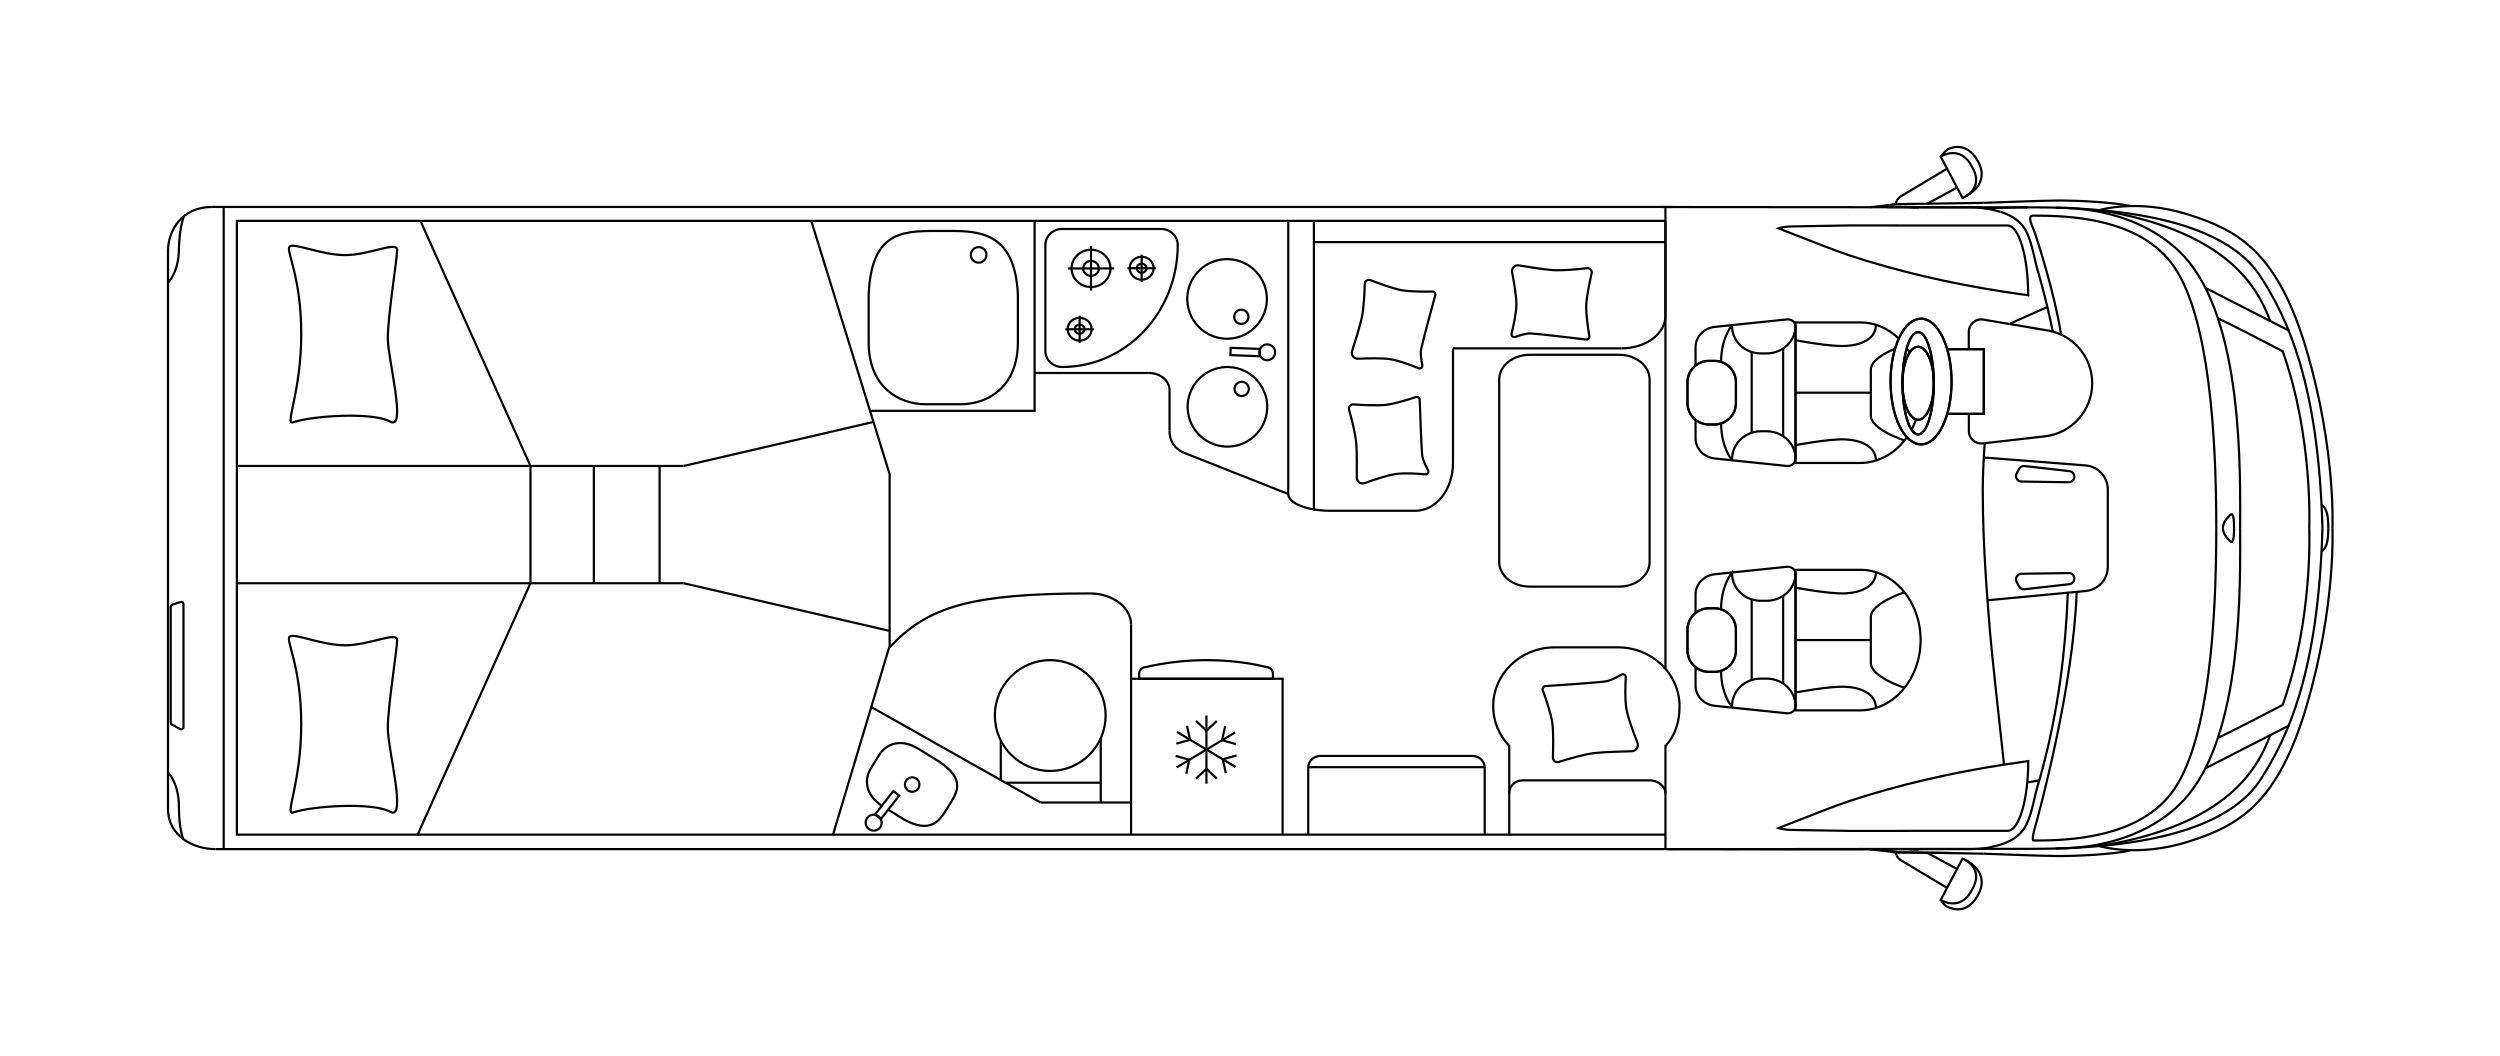 <?xml version="1.0" encoding="utf-8"?>
<!-- Generator: Adobe Illustrator 24.1.3, SVG Export Plug-In . SVG Version: 6.00 Build 0)  -->
<svg version="1.1" xmlns="http://www.w3.org/2000/svg" xmlns:xlink="http://www.w3.org/1999/xlink" x="0px" y="0px"
	 viewBox="0 0 568 240" style="enable-background:new 0 0 568 240;" xml:space="preserve">
<style type="text/css">
	.st0{fill:none;}
	.st1{fill:#FFFFFF;}
	.st2{font-family:'MyriadPro-Regular';}
	.st3{font-size:28.346px;}
	.st4{fill:none;stroke:#FFFFFF;stroke-width:5;stroke-miterlimit:10;}
	.st5{fill:none;stroke:#FFFFFF;stroke-miterlimit:10;}
	.st6{fill:none;stroke:#000000;stroke-width:0.5;stroke-miterlimit:10;}
	.st7{fill:none;stroke:#000000;stroke-width:0.5;stroke-linecap:round;stroke-miterlimit:10;}
	.st8{fill:none;stroke:#000000;stroke-width:0.5;stroke-linejoin:round;stroke-miterlimit:10;}
</style>
<g id="Ebene_1">
</g>
<g id="Ebene_2">
	<path class="st6" d="M351.15,155.88c-0.48,0.03-0.8,0.51-0.63,0.96c0.6,1.63,1.81,5.1,2.14,7.25c0.31,2.04,0.23,5.9,0.16,8.01
		c-0.02,0.71,0.65,1.22,1.33,1.01c2.03-0.64,5.82-1.76,8.16-2.02c2.17-0.24,6-0.35,8.39-0.4c1.01-0.02,1.7-1.04,1.32-1.98
		c-0.86-2.15-2.14-5.56-2.49-7.61c-0.37-2.15-0.26-5.35-0.15-7.17c0.04-0.57-0.58-0.93-1.06-0.64c-0.98,0.59-2.38,1.34-3.45,1.51
		C363.37,155.06,354.18,155.68,351.15,155.88z"/>
	<path class="st6" d="M378.39,192.96v-23.48c2.27-2.38,3.2-5.54,3.2-9.02c0-7.39-6.26-13.38-13.97-13.38h-14.4
		c-7.72,0-13.97,5.99-13.97,13.38c0,3.48,1.38,6.64,3.65,9.02v20.31"/>
	<path class="st6" d="M378.39,180.21c0-1.61-1.81-2.91-3.49-2.91h-28.97c-1.68,0-3.04,1.3-3.04,2.91"/>
	<path class="st6" d="M337.32,189.6v-15.18c0-1.47-1.24-2.67-2.78-2.67h-34.54c-1.54,0-2.77,1.19-2.77,2.67v15.18"/>
	<line class="st6" x1="337.32" y1="174.3" x2="297.23" y2="174.3"/>
	<path class="st6" d="M48.94,192.92c-4.88,0-10.77-2.85-10.77-9.16V57c0-4.63,3.18-9.98,9.97-9.98"/>
	<path class="st6" d="M38.18,175.54c0,0,2.47,2.33,2.47,7.72c0,5.39,1.04,7.42,1.04,7.42"/>
	<path class="st6" d="M38.18,64.21c0,0,2.37-2.14,2.47-7.53c0.1-5.39,1.18-7.58,1.18-7.58"/>
	<path class="st6" d="M40.94,165.65l-1.89-1.04c-0.16-0.09-0.26-0.26-0.26-0.44v-26.3c0-0.22,0.14-0.41,0.35-0.48l1.89-0.62
		c0.33-0.11,0.66,0.14,0.66,0.48v27.97C41.69,165.59,41.28,165.83,40.94,165.65z"/>
	<line class="st6" x1="50.82" y1="47.02" x2="50.82" y2="192.92"/>
	<line class="st6" x1="379.98" y1="47.02" x2="48.15" y2="47.02"/>
	<line class="st6" x1="391.49" y1="192.92" x2="48.94" y2="192.92"/>
	<polyline class="st6" points="378.39,50.18 53.82,50.18 53.82,189.63 378.39,189.63 	"/>
	<path class="st6" d="M260.38,151.55c15-3.52,27.27,0,27.27,0c0.86,0,1.56,0.69,1.56,1.54v1.12h-30.4v-1.12
		C258.82,152.24,259.52,151.55,260.38,151.55z"/>
	<polyline class="st6" points="256.98,154.21 291.41,154.21 291.41,189.62 	"/>
	<line class="st6" x1="274.1" y1="178.06" x2="274.1" y2="162.57"/>
	<polyline class="st6" points="271.74,176.9 274.1,174.67 276.46,176.9 	"/>
	<polyline class="st6" points="276.46,163.79 274.1,166.02 271.74,163.79 	"/>
	<line class="st6" x1="267.32" y1="174.35" x2="280.61" y2="166.41"/>
	<polyline class="st6" points="267.1,171.74 270.22,172.62 269.52,175.79 	"/>
	<polyline class="st6" points="280.78,169.06 277.65,168.18 278.35,165.01 	"/>
	<line class="st6" x1="280.72" y1="174.25" x2="267.43" y2="166.31"/>
	<polyline class="st6" points="280.94,171.64 277.81,172.52 278.52,175.69 	"/>
	<polyline class="st6" points="267.26,168.96 270.39,168.08 269.68,164.91 	"/>
	<path class="st6" d="M210.35,91.85c-6.13,0-12.99-3.89-12.99-14.08V67.03c0.62-15.16,8.31-14.56,16.95-14.55
		c7.11,0,16.33-0.61,16.95,14.55v10.73c0,10.2-6.85,14.08-12.99,14.08H210.35z"/>
	<path class="st6" d="M220.58,57.91c0,0.98,0.79,1.77,1.77,1.77s1.77-0.79,1.77-1.77c0-0.98-0.79-1.77-1.77-1.77
		S220.58,56.94,220.58,57.91z"/>
	<line class="st6" x1="250.09" y1="177.83" x2="228.5" y2="177.83"/>
	<line class="st6" x1="250.09" y1="182.33" x2="250.09" y2="167.75"/>
	<line class="st6" x1="227.38" y1="177.19" x2="227.38" y2="168.26"/>
	<path class="st6" d="M251.2,162.57c0,6.95-5.64,12.59-12.59,12.59c-6.95,0-12.58-5.63-12.58-12.59c0-6.95,5.64-12.59,12.58-12.59
		C245.56,149.99,251.2,155.62,251.2,162.57z"/>
	
		<rect x="198.29" y="182.04" transform="matrix(0.615 -0.788 0.788 0.615 -66.576 229.346)" class="st6" width="6.75" height="1.68"/>
	<path class="st6" d="M199.93,188.03c0.62-0.79,0.48-1.93-0.31-2.55c-0.79-0.62-1.93-0.48-2.55,0.31c-0.62,0.79-0.48,1.93,0.31,2.55
		C198.17,188.95,199.32,188.81,199.93,188.03z"/>
	<path class="st6" d="M208.25,179.55c0.71-0.55,0.85-1.58,0.3-2.3c-0.55-0.72-1.58-0.85-2.3-0.3c-0.72,0.55-0.85,1.58-0.3,2.3
		C206.5,179.97,207.53,180.1,208.25,179.55z"/>
	<path class="st6" d="M200.41,183.11c-4.02-2.65-3.99-6.2-2.56-8.52l1.9-3.06c1.47-2.37,4.75-4,9.04-1.33l4.53,2.8
		c6.24,4.2,4.15,7.01,2.08,10.34c-1.7,2.75-3.65,6.46-10.19,2.74l-3.37-2.09"/>
	<line class="st6" x1="197.95" y1="160.63" x2="236.39" y2="182.33"/>
	<line class="st6" x1="236.39" y1="182.33" x2="256.98" y2="182.33"/>
	<path class="st6" d="M367.88,133.28h-20.35c-3.82,0-6.91-2.51-6.91-5.61V86.22c0-3.1,3.1-5.61,6.91-5.61h20.35
		c3.82,0,6.91,2.51,6.91,5.61v41.45C374.79,130.77,371.69,133.28,367.88,133.28z"/>
	<path class="st6" d="M322.56,90.83c-0.01-0.45-0.45-0.75-0.87-0.61c-1.53,0.5-4.78,1.52-6.78,1.76c-1.9,0.23-5.47,0.04-7.42-0.1
		c-0.65-0.04-1.15,0.57-0.98,1.2c0.53,1.9,1.45,5.45,1.63,7.62c0.16,2.01,0.15,5.56,0.12,7.78c-0.01,0.94,0.91,1.6,1.8,1.28
		c2.01-0.73,5.21-1.81,7.12-2.07c2.01-0.28,4.97-0.08,6.64,0.08c0.52,0.05,0.88-0.5,0.63-0.96c-0.52-0.92-1.17-2.25-1.3-3.24
		C322.95,102.18,322.65,93.65,322.56,90.83z"/>
	<path class="st6" d="M326.09,67.08c0.12-0.43-0.21-0.85-0.66-0.84c-1.61,0.03-5.02,0.05-7-0.31c-1.88-0.34-5.24-1.58-7.06-2.28
		c-0.61-0.23-1.27,0.2-1.29,0.86c-0.06,1.97-0.22,5.63-0.7,7.76c-0.44,1.97-1.5,5.36-2.18,7.47c-0.29,0.89,0.4,1.8,1.34,1.76
		c2.14-0.1,5.51-0.19,7.41,0.12c2,0.32,4.77,1.39,6.32,2.04c0.49,0.2,0.99-0.22,0.88-0.73c-0.22-1.04-0.46-2.49-0.29-3.47
		C323.11,78.04,325.35,69.79,326.09,67.08z"/>
	<path class="st6" d="M360.36,77.14c0.44,0.05,0.81-0.33,0.74-0.77c-0.27-1.59-0.78-4.96-0.71-6.97c0.06-1.91,0.8-5.42,1.23-7.32
		c0.14-0.64-0.39-1.23-1.04-1.15c-1.96,0.23-5.6,0.6-7.78,0.44c-2.02-0.15-5.52-0.7-7.71-1.07c-0.93-0.16-1.72,0.66-1.54,1.58
		c0.41,2.1,0.99,5.43,0.97,7.35c-0.03,2.03-0.68,4.92-1.09,6.55c-0.13,0.51,0.36,0.95,0.86,0.77c0.99-0.37,2.4-0.82,3.4-0.79
		C349.08,75.79,357.56,76.8,360.36,77.14z"/>
	<path class="st6" d="M256.98,141.92c0-3.92-4.17-7.09-9.32-7.09"/>
	<path class="st6" d="M202.12,147.08c8.53-9.15,18.16-12.25,45.54-12.25"/>
	<path class="st6" d="M66.58,184.6c4.44-1.52,18.13-2.37,22.04-0.17c3.9,2.2-0.51-14.08-0.51-19c0-4.92,2.12-17.98,2.12-20.01
		c0-2.04-6.36,1.19-11.79,1.19c-5.43,0-11.7-2.89-12.63-1.95c-0.94,0.93,2.63,6.63,2.63,19.9C68.43,177.81,64.63,185.27,66.58,184.6
		z"/>
	<path class="st6" d="M66.58,95.95c4.44-1.52,18.13-2.37,22.04-0.17c3.9,2.2-0.51-14.08-0.51-19c0-4.92,2.12-17.98,2.12-20.01
		c0-2.04-6.36,1.19-11.79,1.19c-5.43,0-11.7-2.89-12.63-1.95c-0.94,0.93,2.63,6.63,2.63,19.9C68.43,89.17,64.63,96.62,66.58,95.95z"
		/>
	<polyline class="st6" points="189.26,189.63 202.12,146.74 202.12,107.73 184.32,50.18 	"/>
	<line class="st6" x1="53.82" y1="105.87" x2="155.32" y2="105.87"/>
	<line class="st6" x1="155.32" y1="105.87" x2="198.45" y2="95.86"/>
	<line class="st6" x1="202.12" y1="143.34" x2="155.32" y2="132.51"/>
	<line class="st6" x1="155.32" y1="132.51" x2="53.82" y2="132.51"/>
	<line class="st6" x1="120.52" y1="132.51" x2="120.52" y2="105.87"/>
	<line class="st6" x1="134.92" y1="132.51" x2="134.92" y2="105.87"/>
	<line class="st6" x1="149.86" y1="132.51" x2="149.86" y2="105.87"/>
	<line class="st6" x1="95.52" y1="50.18" x2="120.52" y2="105.87"/>
	<line class="st6" x1="94.82" y1="189.77" x2="120.52" y2="132.51"/>
	<line class="st6" x1="256.98" y1="141.92" x2="256.98" y2="189.63"/>
	<polyline class="st6" points="235.06,50.18 235.06,93.34 197.67,93.34 	"/>
	<line class="st6" x1="235.06" y1="84.74" x2="261.02" y2="84.74"/>
	<line class="st6" x1="265.72" y1="88.64" x2="265.72" y2="97.84"/>
	<path class="st6" d="M265.72,88.64c0-2.16-2.1-3.9-4.7-3.9"/>
	<path class="st6" d="M265.72,97.84c0,2.76,1.47,4.2,3.2,5"/>
	<line class="st6" x1="268.92" y1="102.84" x2="292.69" y2="112.24"/>
	<path class="st6" d="M330.12,105.18c0,6.01-3.82,10.87-8.53,10.87h-19.27c-5.33,0-9.63-1.7-9.63-3.8V50.18"/>
	<line class="st6" x1="330.12" y1="105.18" x2="330.12" y2="79.15"/>
	<line class="st6" x1="330.12" y1="79.15" x2="368.39" y2="79.15"/>
	<path class="st6" d="M378.39,71.76c0,4.08-4.47,7.39-10,7.39"/>
	<line class="st6" x1="378.39" y1="71.76" x2="378.39" y2="50.18"/>
	<line class="st6" x1="298.52" y1="116.04" x2="298.52" y2="50.18"/>
	<line class="st6" x1="298.52" y1="55.01" x2="378.39" y2="55.01"/>
	<path class="st6" d="M241.31,83.38c14.52,0,26.27-12.4,26.27-27.72c0-2.01-1.7-3.64-3.8-3.64h-22.47c-2.1,0-3.8,1.63-3.8,3.64
		v24.08C237.51,81.75,239.22,83.38,241.31,83.38z"/>
	<path class="st6" d="M246.1,60.98c0-0.94,0.8-1.7,1.78-1.7c0.98,0,1.78,0.76,1.78,1.7c0,0.94-0.8,1.7-1.78,1.7
		C246.9,62.68,246.1,61.92,246.1,60.98z"/>
	<path class="st6" d="M243.46,60.98c0-2.34,1.98-4.24,4.42-4.24c2.44,0,4.42,1.9,4.42,4.24c0,2.34-1.98,4.23-4.42,4.23
		C245.44,65.21,243.46,63.32,243.46,60.98z"/>
	<line class="st6" x1="247.88" y1="66.03" x2="247.88" y2="55.95"/>
	<line class="st6" x1="242.62" y1="60.99" x2="253.14" y2="60.99"/>
	<path class="st6" d="M244.2,74.8c0-0.58,0.49-1.04,1.09-1.04s1.09,0.47,1.09,1.04s-0.49,1.04-1.09,1.04S244.2,75.38,244.2,74.8z"/>
	<path class="st6" d="M242.57,74.8c0-1.44,1.22-2.6,2.72-2.6s2.72,1.16,2.72,2.6c0,1.43-1.22,2.6-2.72,2.6S242.57,76.23,242.57,74.8
		z"/>
	<line class="st6" x1="245.29" y1="77.9" x2="245.29" y2="71.71"/>
	<line class="st6" x1="242.06" y1="74.81" x2="248.52" y2="74.81"/>
	<path class="st6" d="M258.29,60.94c0-0.58,0.49-1.04,1.09-1.04c0.6,0,1.09,0.47,1.09,1.04s-0.49,1.04-1.09,1.04
		C258.77,61.98,258.29,61.51,258.29,60.94z"/>
	<path class="st6" d="M256.66,60.94c0-1.44,1.22-2.6,2.72-2.6s2.72,1.16,2.72,2.6s-1.22,2.6-2.72,2.6S256.66,62.37,256.66,60.94z"/>
	<line class="st6" x1="259.38" y1="64.04" x2="259.38" y2="57.85"/>
	<line class="st6" x1="256.15" y1="60.94" x2="262.61" y2="60.94"/>
	<path class="st6" d="M286.6,72.47c-1.33,2.28-3.64,3.96-6.45,4.39c-4.94,0.75-9.55-2.64-10.3-7.58c-0.75-4.94,2.64-9.55,7.58-10.3
		c4.94-0.75,9.55,2.64,10.3,7.58c0.23,1.54,0.07,3.04-0.42,4.41L286.6,72.47z"/>
	
		<rect x="282.01" y="76.52" transform="matrix(0.037 -0.999 0.999 0.037 192.671 359.581)" class="st6" width="1.66" height="6.68"/>
	<path class="st6" d="M287.84,81.84c-0.99-0.04-1.77-0.87-1.73-1.86c0.04-0.99,0.87-1.77,1.86-1.73c0.99,0.04,1.77,0.87,1.73,1.86
		C289.67,81.1,288.83,81.88,287.84,81.84z"/>
	<path class="st6" d="M282.07,73.6c-0.9,0.02-1.64-0.68-1.66-1.58c-0.02-0.9,0.69-1.64,1.58-1.66c0.89-0.02,1.64,0.68,1.66,1.58
		C283.67,72.84,282.96,73.58,282.07,73.6z"/>
	<path class="st6" d="M286.68,87.88c-1.33-2.28-3.64-3.96-6.45-4.39c-4.94-0.75-9.55,2.64-10.3,7.58c-0.75,4.94,2.64,9.55,7.58,10.3
		c4.94,0.75,9.55-2.64,10.3-7.58c0.23-1.54,0.07-3.04-0.42-4.4L286.68,87.88z"/>
	<path class="st6" d="M282.15,86.74c-0.9-0.02-1.64,0.68-1.66,1.58c-0.02,0.9,0.69,1.64,1.58,1.66c0.89,0.02,1.64-0.68,1.66-1.58
		C283.75,87.51,283.04,86.76,282.15,86.74z"/>
	<line class="st6" x1="378.39" y1="47.02" x2="378.39" y2="151.94"/>
	<g>
		<g>
			<path class="st6" d="M450.92,100.69c-0.27,3.95-0.44,7.69-0.44,10.65c0,14.22,1.34,27.96,1.67,32.48
				c0.25,3.32,2.16,20.84,3.17,29.93"/>
			<path class="st6" d="M465.17,69.74l-7.71,3.44c-0.3,0.13-0.58,0.28-0.86,0.45"/>
			<path class="st6" d="M450.72,103.95l23.13,1.8c2.84,0.22,5.04,2.59,5.04,5.45v17.62c0,2.81-2.14,5.17-4.95,5.44l-22.39,2.12"/>
			<path class="st6" d="M470.16,107.04l-10.19-1.15c-0.51-0.06-1.01,0.2-1.25,0.66l-0.54,1c-0.45,0.84,0.15,1.85,1.1,1.86
				l10.73,0.16c0.7,0.01,1.28-0.56,1.28-1.26C471.28,107.65,470.8,107.11,470.16,107.04z"/>
			<path class="st6" d="M470.16,132.73l-10.19,1.15c-0.51,0.06-1.01-0.2-1.25-0.66l-0.54-1c-0.45-0.84,0.15-1.85,1.1-1.86
				l10.73-0.16c0.7-0.01,1.28,0.56,1.28,1.26C471.28,132.12,470.8,132.66,470.16,132.73z"/>
			<polyline class="st6" points="442.47,79.34 450.72,79.34 450.72,94.03 442.47,94.03 			"/>
			<polyline class="st6" points="442.47,79.34 450.72,79.34 450.72,94.03 442.47,94.03 			"/>
			<path class="st6" d="M433.25,99.34c-2.51,3.57-6.32,5.84-10.59,5.84h-14.73V73.25h14.73c3.31,0,6.34,1.37,8.71,3.65"/>
			<path class="st6" d="M435.33,95.3c-0.29,0.81-0.63,1.59-1.02,2.33"/>
			<path class="st6" d="M433.22,79.06c0.23,0.33,0.46,0.67,0.67,1.02"/>
			<path class="st6" d="M385.23,83.06v-4.2c0-2.35,1.89-4.33,4.38-4.59l16.39-1.7c1.04-0.11,1.95,0.65,1.95,1.64v30.02
				c0,0.98-0.91,1.74-1.95,1.64l-16.39-1.7c-2.49-0.26-4.38-2.23-4.38-4.59v-4.2"/>
			<path class="st6" d="M388.26,96.44h1.27c2.69,0,4.87-2.18,4.87-4.87v-4.71c0-2.69-2.18-4.87-4.87-4.87h-1.27
				c-2.69,0-4.87,2.18-4.87,4.87v4.71C383.39,94.26,385.57,96.44,388.26,96.44"/>
			<path class="st6" d="M385.17,95.33c0.84,0.69,1.92,1.11,3.1,1.11h1.27c2.69,0,4.87-2.18,4.87-4.87v-4.71
				c0-2.69-2.18-4.87-4.87-4.87h-1.27c-1.15,0-2.2,0.4-3.04,1.06"/>
			<path class="st6" d="M385.23,83.06c-1.12,0.89-1.83,2.27-1.83,3.81v4.71c0,1.51,0.69,2.86,1.77,3.76"/>
			<path class="st6" d="M432.71,100.07c0,0-7.66-2.45-7.66-5.63v-5.22V84c0-2.09,3.25-3.84,5.52-4.8"/>
			<line class="st6" x1="425.05" y1="89.22" x2="407.94" y2="89.22"/>
			<path class="st6" d="M407.94,77.3c0,0,7.76,1.5,11.42,1.3c3.66-0.2,6.85-1.69,6.85-4.81"/>
			<path class="st6" d="M407.94,101.14c0,0,7.76-1.5,11.42-1.3c3.66,0.2,6.85,1.69,6.85,4.81"/>
			<path class="st8" d="M407.94,73.87v0.24c0,3.42-2.95,6.19-6.59,6.19h-1.28c-3.61,0-6.54-2.75-6.54-6.14v-0.29
				c0,0-2.5,2.86-2.5,8.37"/>
			<path class="st8" d="M407.94,104.41v-0.24c0-3.42-2.95-6.19-6.59-6.19h-1.28c-3.61,0-6.53,2.9-6.53,6.29v0.29
				c0,0-2.5-2.83-2.5-8.35"/>
			<polyline class="st6" points="397.98,79.98 397.98,89.22 397.98,98.3 			"/>
			<line class="st6" x1="405.13" y1="79.17" x2="405.13" y2="99.11"/>
			<path class="st6" d="M422.67,161.39h-14.73v-31.93h14.73c7.56,0,13.69,7.15,13.69,15.97
				C436.36,154.24,430.23,161.39,422.67,161.39z"/>
			<path class="st6" d="M385.23,139.26v-4.2c0-2.35,1.89-4.33,4.38-4.59l16.39-1.7c1.04-0.11,1.95,0.66,1.95,1.63v30.02
				c0,0.98-0.91,1.74-1.95,1.64l-16.39-1.7c-2.49-0.26-4.38-2.24-4.38-4.59v-4.2"/>
			<path class="st6" d="M388.26,152.65h1.27c2.69,0,4.87-2.18,4.87-4.87v-4.7c0-2.69-2.18-4.87-4.87-4.87h-1.27
				c-2.69,0-4.87,2.18-4.87,4.87v4.7C383.39,150.47,385.57,152.65,388.26,152.65"/>
			<path class="st6" d="M385.23,139.26c-1.12,0.89-1.83,2.27-1.83,3.81v4.7c0,1.54,0.72,2.92,1.83,3.81"/>
			<path class="st6" d="M385.23,151.58c0.83,0.66,1.89,1.06,3.03,1.06h1.27c2.69,0,4.87-2.18,4.87-4.87v-4.7
				c0-2.69-2.18-4.87-4.87-4.87h-1.27c-1.15,0-2.2,0.4-3.03,1.06"/>
			<path class="st6" d="M432.71,156.27c0,0-7.66-2.45-7.66-5.63v-5.22v-5.22c0-3.18,7.66-5.63,7.66-5.63"/>
			<line class="st6" x1="425.05" y1="145.42" x2="407.94" y2="145.42"/>
			<path class="st6" d="M407.94,133.51c0,0,7.76,1.5,11.42,1.3c3.66-0.2,6.85-1.69,6.85-4.81"/>
			<path class="st6" d="M407.94,157.34c0,0,7.76-1.5,11.42-1.3c3.66,0.2,6.85,1.69,6.85,4.81"/>
			<path class="st6" d="M407.94,130.07v0.24c0,3.42-2.95,6.19-6.59,6.19h-1.28c-3.61,0-6.54-2.75-6.54-6.14v-0.29
				c0,0-2.5,2.85-2.5,8.37"/>
			<path class="st6" d="M407.94,160.61v-0.24c0-3.42-2.95-6.19-6.59-6.19h-1.28c-3.61,0-6.54,2.75-6.54,6.14v0.29
				c0,0-2.5-2.69-2.5-8.2"/>
			<polyline class="st6" points="397.98,136.18 397.98,145.42 397.98,154.5 			"/>
			<line class="st6" x1="405.13" y1="135.37" x2="405.13" y2="155.31"/>
			<path class="st6" d="M436.47,72.41c-3.83,0-6.93,6.39-6.93,14.28c0,7.89,3.1,14.28,6.93,14.28c3.83,0,6.93-6.39,6.93-14.28
				C443.4,78.8,440.3,72.41,436.47,72.41 M435.8,98.7c-1.97,0-3.56-5.2-3.56-11.62c0-6.42,1.59-11.62,3.56-11.62
				c1.97,0,3.56,5.2,3.56,11.62C439.36,93.5,437.77,98.7,435.8,98.7"/>
			<path class="st6" d="M430.56,79.2c-0.65,2.18-1.03,4.74-1.03,7.49c0,7.89,3.1,14.28,6.93,14.28c3.83,0,6.93-6.39,6.93-14.28
				c0-7.89-3.1-14.28-6.93-14.28C433.97,72.41,431.79,75.12,430.56,79.2 M435.8,98.7c-1.97,0-3.56-5.2-3.56-11.62
				c0-6.42,1.59-11.62,3.56-11.62c1.97,0,3.56,5.2,3.56,11.62C439.36,93.5,437.77,98.7,435.8,98.7z"/>
			<path class="st6" d="M439.36,87.08c0-4.58-1.59-8.3-3.56-8.3c-1.97,0-3.56,3.71-3.56,8.3c0,4.58,1.6,8.3,3.56,8.3
				C437.77,95.37,439.36,91.66,439.36,87.08"/>
			<ellipse class="st6" cx="435.8" cy="87.08" rx="3.56" ry="8.3"/>
			<path class="st6" d="M450.91,100.69l-0.45,0.05c-1.68,0.19-3.14-1.12-3.14-2.81v-3.9"/>
			<path class="st6" d="M456.59,73.62l8.65,1.47c5.84,0.99,10.11,6.05,10.11,11.98c0,6.18-4.64,11.38-10.78,12.07l-13.67,1.55"/>
			<path class="st6" d="M447.31,79.34v-3.95c0-1.75,1.57-3.08,3.3-2.78l5.98,1.02"/>
		</g>
		<polyline class="st6" points="460.78,177.75 461.97,177.55 462.26,177.49 463.35,177.29 		"/>
		<path class="st6" d="M463.35,177.22l-0.08,0.25l-0.06,0.21c-1.04,3.23-1.36,6.71-2.87,9.78l-0.26,0.47l-0.3,0.45
			c-0.79,1.15-2.03,2.13-3.27,2.74l-1.01,0.45l-1,0.35"/>
		<path class="st6" d="M469.81,134.65c-0.5,13.6-2.29,27.16-5.84,40.31l-0.61,2.27l0.06-0.02"/>
		<polyline class="st6" points="448.66,47.14 449.71,47.2 450.71,47.31 451.69,47.43 454.51,48.12 		"/>
		<line class="st6" x1="448.13" y1="47.12" x2="448.66" y2="47.14"/>
		<polyline class="st6" points="428.82,47.08 436,47.1 438.27,47.12 442.65,47.12 		"/>
		<line class="st6" x1="448.13" y1="47.12" x2="448.11" y2="47.12"/>
		<line class="st6" x1="457.95" y1="47.12" x2="457.71" y2="47.12"/>
		<line class="st6" x1="442.65" y1="47.12" x2="448.13" y2="47.12"/>
		<line class="st6" x1="460.31" y1="47.12" x2="460.61" y2="47.12"/>
		<line class="st6" x1="450.77" y1="47.31" x2="452.73" y2="47.31"/>
		<line class="st6" x1="433.61" y1="46.36" x2="434.97" y2="46.35"/>
		<line class="st6" x1="433.85" y1="47.1" x2="435.71" y2="47.08"/>
		<line class="st6" x1="431.37" y1="46.38" x2="433.61" y2="46.36"/>
		<line class="st6" x1="435.71" y1="47.08" x2="435.98" y2="47.08"/>
		<line class="st6" x1="430.96" y1="46.38" x2="431.37" y2="46.38"/>
		<line class="st6" x1="430.76" y1="46.41" x2="430.96" y2="46.38"/>
		<line class="st6" x1="430.55" y1="46.41" x2="430.76" y2="46.41"/>
		<polyline class="st6" points="424.79,47.06 424.87,47.06 425.3,47.02 		"/>
		<line class="st6" x1="431.64" y1="46.38" x2="431.58" y2="46.38"/>
		<polyline class="st6" points="425.3,47.02 425.79,46.98 426.36,46.92 427,46.84 		"/>
		<polyline class="st6" points="430.25,46.45 430.37,46.43 430.55,46.41 		"/>
		<polyline class="st6" points="427,46.84 427.71,46.76 428.49,46.67 		"/>
		<line class="st6" x1="428.49" y1="46.67" x2="429.35" y2="46.55"/>
		<line class="st6" x1="429.35" y1="46.55" x2="430.25" y2="46.45"/>
		<path class="st6" d="M452.06,47.32l6.12-0.2c0.72,0,1.45,0,2.17,0h0.23"/>
		<polyline class="st6" points="430.25,46.45 430.68,46.41 430.88,46.38 431.58,46.38 		"/>
		<polyline class="st6" points="429.88,46.51 430.15,46.45 430.25,46.45 		"/>
		<polyline class="st6" points="435.98,47.08 435.81,47.08 434.65,47.1 		"/>
		<line class="st6" x1="461.94" y1="45.77" x2="461.92" y2="45.77"/>
		<path class="st6" d="M463.37,62.81l-0.08-0.25l-0.06-0.2c-1.04-3.23-1.36-6.71-2.86-9.78l-0.26-0.47l-0.31-0.45
			c-0.79-1.15-2.03-2.13-3.27-2.74l-1.01-0.45l-1-0.35"/>
		<path class="st6" d="M466.39,75.35c-0.38-1.88-0.78-3.75-1.23-5.61c-0.37-1.55-0.76-3.1-1.18-4.65l-0.61-2.27l0.06,0.02"/>
		<line class="st6" x1="460.8" y1="67.07" x2="461.02" y2="67.07"/>
		<g>
			<path class="st6" d="M430.72,46.4c0.08-1.07,1.06-1.74,1.06-1.74l10.6-6.34"/>
			<line class="st6" x1="444.64" y1="42.61" x2="437.84" y2="46.31"/>
			<path class="st6" d="M440.92,35.56c0,0,1.05-1.22,1.44-1.53c0.3-0.23,4.24-2.31,6.96,2.5c3.11,5.41-2.65,8.02-2.65,8.02"/>
			<path class="st6" d="M440.92,35.56l4.97,9.42c0,0,5.2-2.06,2.12-7.13C445.43,32.74,440.92,35.56,440.92,35.56z"/>
		</g>
		<polyline class="st6" points="448.66,192.9 449.71,192.84 450.71,192.73 451.69,192.61 454.51,191.92 		"/>
		<line class="st6" x1="448.13" y1="192.92" x2="448.66" y2="192.9"/>
		<polyline class="st6" points="428.82,192.96 436,192.94 438.27,192.92 442.65,192.92 		"/>
		<polyline class="st6" points="420.98,192.98 423.03,192.98 428.82,192.96 		"/>
		<line class="st6" x1="448.13" y1="192.92" x2="448.11" y2="192.92"/>
		<line class="st6" x1="418.2" y1="192.98" x2="420.98" y2="192.98"/>
		<line class="st6" x1="442.65" y1="192.92" x2="448.13" y2="192.92"/>
		<path class="st6" d="M391.56,192.94h3.99c6.59,0.02,13.17,0.05,19.76,0.04h2.89"/>
		<line class="st6" x1="433.61" y1="193.68" x2="434.97" y2="193.7"/>
		<line class="st6" x1="433.85" y1="192.94" x2="435.71" y2="192.96"/>
		<line class="st6" x1="431.37" y1="193.66" x2="433.61" y2="193.68"/>
		<line class="st6" x1="435.71" y1="192.96" x2="435.98" y2="192.96"/>
		<polyline class="st6" points="434.97,193.7 436.49,193.72 438.09,193.74 441.5,193.78 443.28,193.82 450.69,193.96 		"/>
		<line class="st6" x1="430.96" y1="193.66" x2="431.37" y2="193.66"/>
		<line class="st6" x1="430.76" y1="193.63" x2="430.96" y2="193.66"/>
		<line class="st6" x1="430.55" y1="193.63" x2="430.76" y2="193.63"/>
		<polyline class="st6" points="424.79,192.98 424.87,192.98 425.3,193.02 		"/>
		<line class="st6" x1="431.64" y1="193.66" x2="431.58" y2="193.66"/>
		<polyline class="st6" points="425.3,193.02 425.79,193.06 426.36,193.12 427,193.21 		"/>
		<polyline class="st6" points="430.25,193.6 430.37,193.62 430.55,193.63 		"/>
		<polyline class="st6" points="427,193.21 427.71,193.29 428.49,193.37 		"/>
		<line class="st6" x1="428.49" y1="193.37" x2="429.35" y2="193.49"/>
		<line class="st6" x1="429.35" y1="193.49" x2="430.25" y2="193.6"/>
		<polyline class="st6" points="430.25,193.6 430.68,193.63 430.88,193.66 431.58,193.66 		"/>
		<polyline class="st6" points="429.88,193.53 430.15,193.6 430.25,193.6 		"/>
		<polyline class="st6" points="435.98,192.96 435.81,192.96 434.65,192.94 		"/>
		<polyline class="st6" points="431.58,193.66 432.05,193.66 432.54,193.68 438.33,193.74 444.14,193.82 		"/>
		<polyline class="st6" points="431.58,193.66 430.96,193.57 430.37,193.47 429.76,193.39 426.75,192.96 		"/>
		<g>
			<path class="st6" d="M430.72,193.64c0.08,1.07,1.06,1.75,1.06,1.75l10.6,6.34"/>
			<line class="st6" x1="444.64" y1="197.44" x2="437.84" y2="193.74"/>
			<path class="st6" d="M441.02,204.76c0,0,0.98,1.12,1.34,1.24c0.36,0.12,4.24,2.31,6.96-2.5c3.11-5.41-2.65-8.02-2.65-8.02"/>
			<path class="st6" d="M440.92,204.48l4.97-9.42c0,0,5.2,2.06,2.12,7.13C445.43,207.3,440.92,204.48,440.92,204.48z"/>
		</g>
		<path class="st6" d="M420.24,51.22l35.89,0.02c2.58,0,4.67,7.08,4.67,15.84l-0.88-0.12c-12.11-1.66-24.11-4.13-35.81-7.69
			l-3.87-1.23c-3.86-1.3-8.27-3.09-12.07-4.56l-3.11-1.21l-0.1-0.06l-0.66-0.25l-0.21-0.08l0.45-0.16c1.46-0.3,2.84-0.29,4.34-0.31
			h0.19L420.24,51.22z"/>
		<path class="st6" d="M420.26,188.78l35.89-0.02c2.58,0,4.67-7.08,4.67-15.84l-0.88,0.13c-12.11,1.66-24.11,4.13-35.81,7.69
			l-3.87,1.23c-3.86,1.3-8.27,3.09-12.07,4.56l-3.11,1.21l-0.1,0.06l-0.66,0.25l-0.21,0.08l0.45,0.16c1.46,0.3,2.84,0.29,4.34,0.31
			h0.19L420.26,188.78z"/>
		<g>
			<g>
				<path class="st6" d="M505.05,119.98c0,1.29,0.94,2.28,1.64,2.97c0.76,0.75,0.89-1.12,0.89-2.97"/>
			</g>
			<path class="st6" d="M527.66,119.98c-0.91,33.22-8.11,47.89-14.01,57.06c-5.9,9.17-21.01,15.81-51.81,15.81l-82.99,0.09"/>
			<path class="st6" d="M524.66,119.98c0,0,0.92,20.7-6.04,40.18c-11.74,6.13-14.71,7.48-14.71,7.48"/>
			<path class="st6" d="M503.54,119.98c0,21.73-1.73,47.54-9.4,59.1s-24.6,11.89-32.15,11.89c0,0-0.47-0.06,0.34-2.91
				s8.75-31.77,9.49-53.61"/>
			<path class="st6" d="M508.96,119.98c0,11.92,0.86,47.16-12.82,61.82c-5.84,6.26-15.72,10.98-29.12,10.98"/>
			<line class="st6" x1="501.07" y1="174.56" x2="520.07" y2="164.84"/>
			<path class="st6" d="M515.84,166.9c-2.76,7.46-9.45,20.53-38.84,25.34c0,0,8.59,2.62,20.04-0.97
				c11.45-3.59,20.49-8.55,27.08-31.08c6.62-22.63,5.81-40.2,5.81-40.2"/>
			<path class="st6" d="M527.46,125.36c0.9-0.89,1.53-1.59,1.53-5.37"/>
			<g>
				<path class="st6" d="M505.05,119.98c0-1.29,0.94-2.28,1.64-2.97c0.76-0.75,0.89,1.12,0.89,2.97"/>
			</g>
			<path class="st6" d="M527.66,119.98c-0.91-33.22-8.11-47.89-14.01-57.06c-5.9-9.17-21.01-15.81-51.81-15.81l-84.3-0.07"/>
			<path class="st6" d="M524.66,119.98c0,0,0.92-20.7-6.04-40.18c-11.74-6.13-14.71-7.48-14.71-7.48"/>
			<path class="st6" d="M503.54,119.98c0-21.73-1.73-47.54-9.4-59.1s-24.6-11.89-32.15-11.89c-1.62,0-0.15,2.52,0.3,3.81
				c0.45,1.3,4.59,14.03,5.99,23.23"/>
			<path class="st6" d="M508.96,119.98c0-11.92,0.86-47.16-12.82-61.82c-5.84-6.26-15.72-10.98-29.12-10.98"/>
			<line class="st6" x1="501.07" y1="65.41" x2="520.07" y2="75.13"/>
			<path class="st6" d="M515.84,73.07c-2.76-7.46-9.45-20.53-38.84-25.34c0,0,8.59-2.62,20.04,0.97s20.49,8.55,27.08,31.08
				c6.62,22.63,5.81,40.2,5.81,40.2"/>
			<path class="st6" d="M527.46,114.61c0.9,0.89,1.53,1.59,1.53,5.37"/>
		</g>
		<path class="st6" d="M450.69,46.09c0,0,13.72-0.54,17.37-0.54c3.66,0,12.16,0.38,15.94,1.27"/>
		<path class="st6" d="M450.69,193.96c0,0,13.72,0.54,17.37,0.54c3.66,0,12.16-0.38,15.94-1.27"/>
		<polyline class="st6" points="431.58,46.38 432.05,46.38 432.54,46.36 450.69,46.09 		"/>
	</g>
</g>
<g id="Ebene_3">
</g>
<g id="Ebene_4">
</g>
<g id="Ebene_5">
</g>
</svg>
